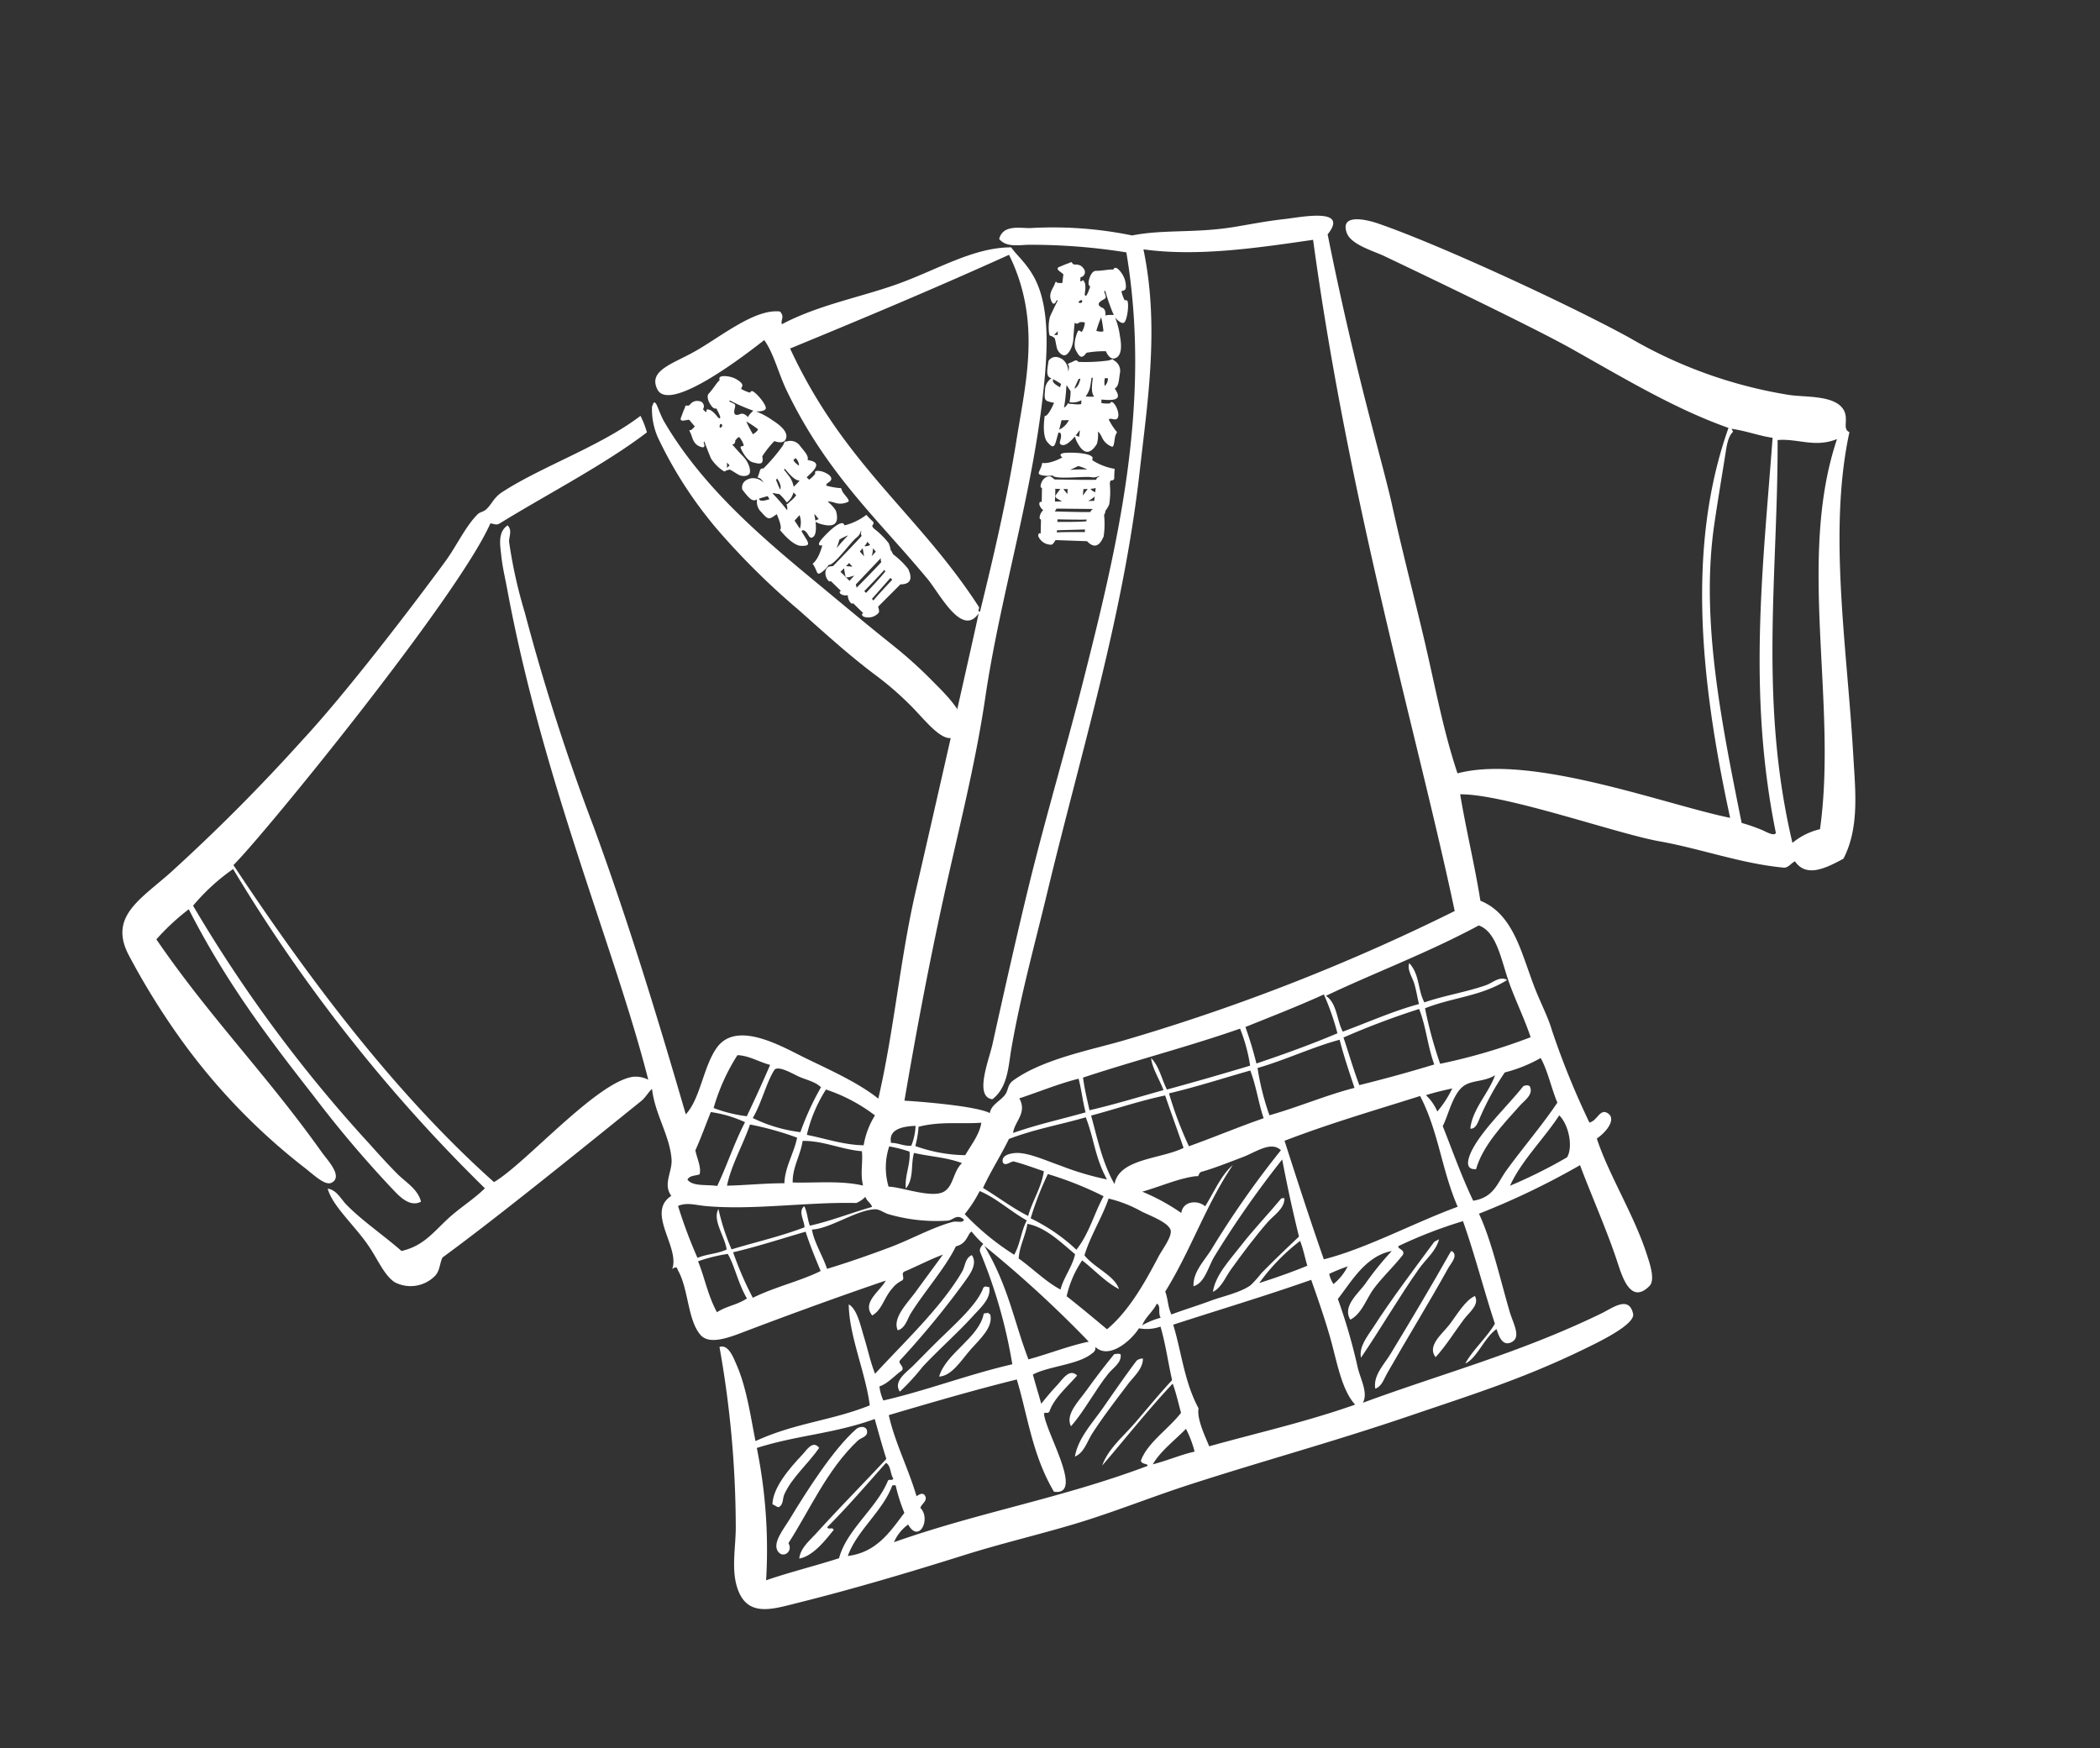 <svg xmlns="http://www.w3.org/2000/svg" width="259.53" height="216.069" viewBox="0 0 259.53 216.069">
  <rect x="0" y="0" width="259.53" height="216.069" fill="#333333" stroke="none"/>
  <g id="グループ_306" data-name="グループ 306" transform="matrix(0.951, -0.309, 0.309, 0.951, -3291.49, 1497.846)">
    <path id="パス_477" data-name="パス 477" d="M222.5,53.094c-.5-2.025-4-2.861-5.8-3.758a56.877,56.877,0,0,1-16.575-12.807c-5.672-6.044-18.689-18.142-25.233-23.072-1.091-.82-4.087-2.7-4.018-.086.042,1.561,2.424,3.126,3.531,4.177,4.2,3.975,14.931,14.2,18.522,18.1,5.321,5.784,9.874,11.018,15.369,15.237-9.387,12.213-12.936,28.444-14.7,45.9-7.07-4-20.888-15.115-30.347-15.644-.053-5.5.7-11.123,1.178-16.777.48-5.723.814-11.48,1.373-17.223.536-5.512.7-16.605,2.769-34.315,3.655-2.387-2.6-3.05-4.5-3.448-2.361-.49-4.435-.713-6.4-1.024-4.719-.749-8.248-2.409-12.12-2.867A48.533,48.533,0,0,0,133.913.744C132.7.4,130.829-.78,129.786.816c.516,1.357,2.269,1.483,3.379,1.859a74.5,74.5,0,0,1,11.057,4.581c-2.8,18.739-12.073,33.883-21.587,48.966-4.544,7.2-9.6,14.521-14.271,22.09-3.257,5.282-6.782,11.234-10.123,16.911-1.028,1.748-4.175,5.456-2.118,6.461,2.287-.787,3.169-3.326,4.149-5.181,3.139-5.945,6.775-11.428,10.232-17.067,9.273-15.125,19.456-29.516,26.862-45.8,3.73-8.2,7.923-16.42,8.98-26.082,6,2.9,13.15,4.135,20.306,5.357C160.77,45.481,160,75.19,157.663,97.217a249.734,249.734,0,0,1-43.815,2.573c-4.112-.117-10.194-.916-14.538.477-.9.288-.919.97-1.536,1.388-.837.566-2,.627-2.472,1.56-1.461-1.487-8.958-4.5-9.563-4.718,3.9-7.439,7.969-14.883,12.3-22.279,4.242-7.24,8.814-14.395,12.62-22.062,5.557-11.2,13.1-21.77,18.379-33.472,1.665-3.693,3.869-8.854,3.519-13.068-.209-2.522-1.335-4.135-1.677-5.347-4.4-1.451-9.561-.191-14.77-.032-4.851.146-10.094-.569-15.12.309-.007-.589.644-.72.262-1.567-2.9-1.342-8.164.8-11.731,1.477-3.061.583-6.024.47-5.659,2.978.5,3.462,12.675-1.059,14.449-1.7.622,1.977.382,4.437.723,6.9,1.559,11.281,5.75,18.39,9.335,27.387.889,2.231,1.816,8.236,4.7,6.032-.432.831-13.458,22.705-17.9,30.073-4.507,7.476-7.889,15.59-12.423,23.129-1.688-2.56-4.427-5.064-6.888-7.421-2.2-2.1-6.638-7.287-10.123-4.752-2.325,1.691-3.9,5.389-6.219,6.667.357-11.7.631-24.416.152-37.283a265.367,265.367,0,0,1,.091-27.887,58.855,58.855,0,0,1,.849-8.849c.15-.621.858-1.227.455-2.016-1.457.415-1.638,2.123-1.883,3.245-.308,1.4-.419,2.9-.6,4.25-3.161,24.075-1.063,46.43-2.154,63.039a3.413,3.413,0,0,0-1.689-.93c-4.518-.769-16.069,6.169-20.356,7.07-7.8-13.373-13.635-29.6-18.518-47.215,4.64-2.319,36.65-22.955,43.24-30.34.394.107.584.506,1.166.337,6.479-1.58,14.572-2.9,20.725-5.07a11.219,11.219,0,0,0-.127-2.184C75.055,9.964,67.307,10.084,61.685,11.6c-1.246.336-1.72,1.1-2.628,1.453-.381.144-.756.04-1.067.2-1.926.967-3.684,2.923-5.68,4.359C46.4,21.859,35.557,29.328,28.689,33.146A229.359,229.359,0,0,1,8.014,43.727C3.392,45.715-.858,46.566.15,51.94A90.4,90.4,0,0,0,2.96,63.425a76.847,76.847,0,0,0,9.605,19.888c.9,1.3,1.808,3.134,2.75,2.941,1.559-.319.329-2.792-.047-3.992-3.535-11.275-7.983-20.037-11.3-31.3a28.37,28.37,0,0,1,4.958-2.3c1.618,10.169,4.509,18.367,7.563,26.75a141.133,141.133,0,0,0,5.546,13.6c.527,1.076,1.323,3.18,3.02,2.893.119-1.605-1.081-2.9-1.748-4.23-.74-1.473-1.394-2.923-2.064-4.449A174.126,174.126,0,0,1,9.568,48.407a25.451,25.451,0,0,1,6.109-2.784,196.709,196.709,0,0,0,17.4,47.147c-1.576.782-3.15,1.191-4.765,1.846-2.626,1.066-4.366,2.614-7.432,2.339-1.477-2.494-3.465-5.043-4.707-7.547-.435-.883-.586-2.114-1.585-2.6-.125,2.238,1.818,5.422,2.669,8.476.535,1.916.692,3.912,1.629,5.08a4.237,4.237,0,0,0,4.722.921c1.035-.4,1.215-1.358,1.841-2,8.013-2.617,21.834-7.945,29.326-10.8.681-.259,1.253-.829,1.744-1.012-.631,3.083.314,6.2-.4,9.042-.373,1.473-1.984,2.553-1.421,4.263-3.644.986-.912,6.362-2.683,8.636.342-.1.66-.168.607.3.578,2.61-.763,6.234.194,8.518.7,1.66,3.609,1.385,5.756,1.283,6.193-.3,12.967-.521,18.1-.585-1.094,1.039-3.673,1.656-2.925,3.576,1.367-.261,2.1-1.678,3.415-2.425a3.438,3.438,0,0,1,1.419-.539c.529-.141.014-1,.786-.972,1.665-.16,3.411-.444,5.011-.511-1.387,1.016-3.078,2.215-4.626,3.338-1.416,1.026-3.759,2.175-3.57,3.832.981.045,1.55-.964,2.205-1.511,2.405-2.016,5.9-4.1,7.834-6.138,1.455.127,1.836-1.039,2.412-1.136a11.893,11.893,0,0,0,.9,1.9c-.321.206-.665.4-.677.815a62.471,62.471,0,0,1-.506,14.442c-5.335-.485-11.2-.192-16.543-.671a5.84,5.84,0,0,1,.08-1.808c1.067.013,2.17-.686,3.261-1.017.486-.385-.287-1,.178-1.273a106.688,106.688,0,0,0,10.37-6.608c.91-.693,2.45-1.627,2.068-3-.93.087-1.164,1.02-1.781,1.571-3.8,3.4-9.581,6.107-14.126,8.679-.106-1.46.071-3.132.1-4.709.024-1.532.266-3.574-.547-4.452-1.164,3.741-.623,8.656-1.385,12.674-5.2.339-9.39-.8-14.793-.166.3-2.7,1.018-6.6.677-9.784-.087-.818-.146-2.69-1.319-2.652a127.251,127.251,0,0,1-4.951,21.748c-.707,2.227-2.08,4.638-2.153,7.021-.127,4.133,3.266,4.07,6.591,4.3,7.166.5,14.532.677,21.385.741,4.786.045,9.507.449,14.177.555,4.894.113,9.862-.235,14.72-.235,9.549,0,18.631.465,28.9.321,7.89-.113,14.5-.024,22.69-1.155,1.887-.261,7.168-.925,7.3-2.316.218-2.331-2.191-1.459-3.68-1.251-11.076,1.547-21,.985-31.477,1.4.99-.989.626-2.639.728-4.275a69.854,69.854,0,0,0,.291-8.885c2.186-1.456,4.869-4,8.169-3.577a38.574,38.574,0,0,0-4.433,2.888c-1.286.9-3.5,1.764-3.06,3.6,1.636-.284,2.67-1.868,4.033-2.813,1.457-1.011,3.084-1.77,4.591-2.78.613-.529-.6-1.06-.087-1.226a56.651,56.651,0,0,1,8.468-.46c.113,4.541-.185,8.8-.168,13.275-1.471,1.317-3.566,2.206-5,3.547,1.551-.146,3.224-2.316,4.992-2.854-.013.974.038,2.379,1.353,2.095,1.252-.27.809-2.145.852-3.607.119-4.158.59-9.077.133-12.719a94.564,94.564,0,0,0,13.733-1.846c.154,3.711.67,8.575.69,12.7.01,1.922-.122,5.666,2.839,4.166.966-.487.917-2.637.912-4.031-.019-5.054-1.442-10.71-1.45-15.323,1.421-.416,3.005-1.523,2.3-2.494-.746-1.027-1.512.421-2.56.334a99.782,99.782,0,0,1-.884-12.254c.07-1.706-.32-3.864-.417-5.994-.093-2.066-.068-4.175-.258-5.885-.354-3.165-1.329-4.864-2.784-6.108.685-4.343,1.031-8.918,1.686-13.283,5.3,1.684,16.921,10.622,21.6,13.121,4.616,2.464,8.746,5.738,13.589,7.838.5.261,1.064-.217,1.6-.3.694,2.318,3.173,2.045,5.8,1.55,3.106-3.048,4.022-7.643,5.126-11.847,3.419-13.02,5.567-27.209,11.872-38.066-.774-.7.494-1.53.15-2.924M101.026,5.713c9.673-.74,19.387-1.544,29.312-2.653,1.306,9-2.911,15.629-6.152,21.971-3.315,6.486-7.067,12.712-10.87,18.84-.109.046-.134-.029-.158-.108.015-.184.2-.253.194-.45-3.55-13.346-10.436-21.842-12.326-37.6m27.6,97.144c3.463-.238,6.9-.43,10.471-.83a31.681,31.681,0,0,1,.113,5.084c-3.671.313-7.2.419-10.68.455a45.367,45.367,0,0,0,.1-4.709m-21.019-.257c6.854-.032,13.4.39,20.328.247a20.5,20.5,0,0,1-.229,4.733q-5.392-.117-10.692-.37c-.231-1.375-.006-3.018-.657-4.3-.269,1.173.167,2.832.231,4.236-3.169-.134-6.394-.187-9.467-.46.131-1.385.24-2.785.486-4.091m19.679,11.682c-3.224.059-6.6.345-9.853.439a45.5,45.5,0,0,1-.322-6.978c3.374.287,6.944.29,10.426.42.106,2.169-.272,4.005-.251,6.118m-10.709-6.439c.035,2.274.119,4.585.165,6.868-3.084.459-7.966-1.226-9.5,1.616-.619-2.952-.261-6.129-.135-8.943,3.152.16,6.433.129,9.467.459M89.592,118.62A142.246,142.246,0,0,1,98.2,133.863c-2.45-.275-5.215-.1-7.766-.222-.26-4.992.441-9.322-.844-15.021m10.34,4.437c-.784,1.363-2.223,2.276-3.06,3.6-1.432-1.473-2.46-3.535-3.729-5.246.543-1.41,1.679-2.415,2.345-3.743,1.971,1.085,3.156,3.312,4.444,5.388m-3.85-5.911a38.518,38.518,0,0,1,3.712-4.549,42.616,42.616,0,0,1,5.706,4.742c-1.816,1.7-3.069,3.788-5.24,5.246a22.5,22.5,0,0,0-4.177-5.438m1.255,10.53a13,13,0,0,1,3.193-3.625c1.078,1.593,1.944,3.5,3.231,4.784-.005-1.767-2.067-3.411-2.77-5.282,1.437-2.078,3.488-3.734,5.007-5.754a15.748,15.748,0,0,1,3.419,2.817c1.068.995,2.659,2.3,2.666,3.233.006.8-1.724,1.988-2.408,2.653-2.432,2.362-5.474,5.251-8.852,6.6-1.15-1.825-2.3-3.654-3.486-5.427m1.993-25.065c2.573-.015,5.275-.22,7.718-.046-.082,1.458-.378,2.768-.462,4.224-3.1-.118-6.075-.423-9.309-.35.622-1.318,2.455-1.8,2.053-3.828m-2.779,4.376c3.5-.177,6.556.29,9.867.386.17,2.8-.46,5.041.12,8.118a35.292,35.292,0,0,1-4.9-3.372c-1.552-1.168-3.392-2.886-4.875-3.238-.419-.1-1.725-.361-1.818.612.088.6.86.214,1.3.31,1.108.7,2.131,1.531,3.187,2.311-.866,1.772-2.47,3.036-3.555,4.657-1.529-1.5-2.8-3.368-4.237-5.012,1.529-1.666,3.343-3.133,4.914-4.771m-2.617-2.965c-.67,1.324-2.01,2.188-3.134,3.2a18.84,18.84,0,0,1-5.518-2.982A12.1,12.1,0,0,0,86.4,102.1c2.824.181,5.009,1.293,7.529,1.921m-7.846-2.139a7.253,7.253,0,0,1-1.256,2.163c-.881-.185-1.439-.842-2.273-1.1.191-1.8,2.189-1.448,3.529-1.066m-1.691,2.8c-.368,1.57-1.5,2.616-1.845,4.2,1.371-.882,1.471-2.637,2.32-3.878,1.73,1.04,3.678,1.762,5.25,3.032-1.375.638-1.846,2.382-3.232,2.667-1.693.347-4.9-2.25-6.294-2.7a8.307,8.307,0,0,1,1.612-4.712,16.631,16.631,0,0,1,2.188,1.39M81.711,99.1a10.125,10.125,0,0,0-2.468,3.078c-2.326-.794-4.207-2.237-6.284-3.393a18.032,18.032,0,0,1,3.981-4.6A20.774,20.774,0,0,1,81.711,99.1m-9.477.234c2.461.765,4.251,2.51,6.574,3.477-.309,1.417-1.063,2.529-1.177,4.08-2.415-1.456-5.4-2.077-8.152-3.046.524-1.775,1.97-2.915,2.754-4.51m-3.762,4.282c-2.212-.733-4.589-1.23-6.838-1.91,1.345-2.335,3.431-4.162,5.044-6.312a38.039,38.039,0,0,1,5.034,3.348c-.96,1.708-2.555,2.98-3.239,4.875m5.792-11.97c.9.784,1.67,1.17,2.178,2.081a34.207,34.207,0,0,0-4.137,4.49,18.4,18.4,0,0,1-5.059-3.481c1.562-1.356,2.914-3.6,4.355-4.805.62-.519,2.17,1.286,2.663,1.715m-6.422-4.884c1.366.494,2.283,1.646,3.478,2.393q-2.3,2.612-4.707,5.146a17.551,17.551,0,0,1-3.586-2.235,24.824,24.824,0,0,1,4.815-5.3m-8.994,12.56c.491-.749.3-1.97.416-2.975,1.146-1.269,2.19-2.608,3.278-3.916a15.039,15.039,0,0,1,3.636,2.5c-2.072,2.03-3.723,4.349-5.71,6.436-1.053-.572-2.908-.838-3.247-1.884.412-.433,1.12-.126,1.627-.163M55.618,116.2c-.436-2.474-.11-4.423-.275-6.71a20.176,20.176,0,0,1,3.775.268c.366,1.656.085,3.859.552,5.97-1.523.408-2.546.089-4.052.472m4.768-.329a41.2,41.2,0,0,1-.576-6.1c3.008.255,6.2.251,9.309.35-.012,1.661.122,3.423.269,5.194-2.7.413-5.9.115-9,.558m9.55-8.8c-.964.346-.536,1.651-.782,2.49-3.291.158-6.272-.138-9.418-.192a27.816,27.816,0,0,1,0-5.243c-1.154,1.029-.3,3.442-.58,5.075-1.388.153-2.4-.235-3.751-.136a60.122,60.122,0,0,1-.3-6.843c1.157-.126,2.092.569,3.229,1.059,5.392,2.321,12.148,3.4,17.831,5.4a3.389,3.389,0,0,0,1.31-.38c.014.657.369.82.406,1.443-2.651-.1-5.491.079-8.035-.172-.042-.883.206-1.565.089-2.5m16.841,7.516c-2.556-.149-5.588.469-8.445.592s-5.614.18-8.118.12c0-1.666-.515-3.692-.268-5.193,2.1.6,5.905-.586,8.142.014.591.159.948.778,1.447,1.111a21.212,21.212,0,0,0,6.768,3.029c.641.1,1.295-.5,1.882.479-.227.426-.876-.123-1.408-.153m1.71-.455a15.864,15.864,0,0,0,2.641-2.143c1.683,1.447,2.877,3.6,4.419,5.253-1.1,1.069-1.656,2.511-2.793,3.552a31.858,31.858,0,0,1-4.266-6.662M60.578,149.78c-3.176-.009-6.2-.247-9.418-.193a63.223,63.223,0,0,0,3.961-15.909c5.221.029,9.6,1.282,14.967,1.1-.065,1.7-.149,3.394-.158,5.135-3.585,1.988-7.419,3.97-11.026,6.038-1.1.629-2.5,1.163-3.016,2.35,1.742.247,3.855-1.216,5.14-2.054-.034-.458-.6-.136-.656-.567,3.273-1.669,6.284-3.517,9.365-5.317.483.532.063,1.437.26,2.157-.356.182-.38-.123-.692-.009-2.349,2.81-6.753,4.2-8.728,7.27m1.117.07c2-2.621,5.863-3.962,7.895-6.564.208-.078.253.085.425.059a21.91,21.91,0,0,0-.027,3.593c-2.346,1.646-4.759,3.6-8.293,2.911m44.747.98c-1.708-.17-3.662.017-5.4-.105,1.361-1.238,3.462-1.968,5.258-2.905a13.557,13.557,0,0,1,.142,3.011m.083-9.26c-1.986,1.091-3.964,2.374-5.961,3.586-1.939,1.174-4.2,2.051-5.51,3.776,3.454-2.088,7.484-4.787,11.412-6.937.047,1.313-.08,2.507-.136,3.751-2.086,1.436-5.108,2.229-6.554,4.107-.024.5.813.607.573.859-11.42.519-21.439-1-32.7-.72a5.22,5.22,0,0,1,2.339-1.536c.53,2.691,2.937.217,2.071-1.485.279-.431,1.059-.513,1.028-1.158-.054-.542-.492-.527-1.033-.361.1-3.681-.5-7.2-.163-10.595,5.527.148,11.04.317,16.408.7-.1,4.709-1.071,9.431.079,14.611,3.474,1.724,1.263-7.4,1.817-9.582.311-.114.336.192.691.011,1.05-1.413,3-2.207,4.651-3.2-.609-1.207-1.92-.06-2.694.36-.96.521-1.947,1.156-2.6,1.586.057-1.243.07-2.516.134-3.752,2.155-.377,5.5.533,7.561-.154.432-.144.738-.2.835-.708,1.1,2.042,4.429.647,5.838-.524a5.188,5.188,0,0,0,2.6.624c-.078,2.354-.48,4.484-.686,6.749m1.047-7.781a9.887,9.887,0,0,0-2.451.175c.632-.808,1.827-1.227,2.532-1.985.44.462-.267,1.134-.081,1.81m.789,16.963c-.087-1.272-.434-3.708.2-4.869-.669-3.65.15-7.268.213-10.8,5.978,0,11.857.143,17.935,0,.056,2.478.12,4.995.022,7.584-.112,2.969-.665,6.494.377,8.761-6.516.159-12.524-.417-18.75-.676m12.123-17.279a24.912,24.912,0,0,1,6.411-3.393c.06,1.131-.076,2.126-.1,3.194-2.174.169-4.254.2-6.31.2m-4.494-5.655c-1.239,1.009-2.9,1.867-3.353,3.518,1.461.052,2.472-1.753,3.633-2.74a121.181,121.181,0,0,1,11.626-8.77c-.4,3.181-.734,6.4-.968,9.7-1.926.924-3.75,1.785-5.818,2.87a13.684,13.684,0,0,1-1.743,1.01c-1.553.476-3.616.223-5.328.295s-3.355.029-5.085.111c-.133-1.1.2-1.882.15-2.924,4.585-3.873,8.005-8.546,12.769-12.292-1.732.711-3.308,2.536-4.819,3.788-.6-1.026-2.393-1.508-3.059-.125a25.666,25.666,0,0,0-3.774-3.995c2.308.09,4.868-.188,6.942.236.381.263.3-.39.91-.306,1.527.058,3.468-.064,5.353-.16,1.667-.088,3.9-.827,4.673.654a115.9,115.9,0,0,0-12.11,9.135m12.1-13.684a31.454,31.454,0,0,1,.407-6.01c3.448.126,7.316-.363,10.728-.186-.133,2-.108,4.118-.091,6.225-3.53-.229-7.457.117-11.043-.029m1.081,22.289a3.429,3.429,0,0,1-.114-1.36,21.38,21.38,0,0,1,2.451-.176,6.68,6.68,0,0,1-2.338,1.536m17.548-4.345c-5.817.218-12.317,1.426-17.739,1.068-.116-5.2-.107-10.322-.091-15.437,6.082-.319,11.814-.129,17.644-.084.818,4.918-.291,9.392.186,14.452M139.8,114.039c-.094-2.122-.024-4.132-.042-6.2a96.681,96.681,0,0,1,9.986-.466c.126,2.533-.426,4.6-.344,7.1-3.259-.058-6.455-.211-9.6-.435m8.16,6.081a6.014,6.014,0,0,0-.711-2.352c1.166,0,2.254.11,3.351.208a12.879,12.879,0,0,1-2.64,2.144m13.5,10.34a61.645,61.645,0,0,1-7.788,1.162c2.284-2.5,5.749-4.2,8.477-6.395.759,1.5.435,4.254-.689,5.233m.952-6.8c-2.593,2.043-5.661,3.908-8.551,6-1.55,1.12-2.492,2.732-5.091,2.319-.454-3.457-.517-6.647-.731-9.937,1.027-.981,2.377-3.383,3.969-3.907,1.243-.409,2.566.307,4.127-.072-1.469,1.9-3.952,3.1-4.949,5.329.644.3,1.209-.546,1.61-.987a33.3,33.3,0,0,1,4.588-4.3,17.806,17.806,0,0,0,4.768-.328c.346,1.682.1,3.948.259,5.884m-1.075-15.531c.114,2.384.423,4.7.431,6.82a71.9,71.9,0,0,1-11.652-.332,51.706,51.706,0,0,1,.344-7.1c3.619-.238,7.023.739,10.729-.188-.661-.793-1.8-.223-2.658-.2-2.508.072-5.38-.385-7.926-.33-.3-1.8.522-3.444-.269-5.193-.544.65-.17,1.793-.2,2.658-.031.935-.174,1.756-.224,2.525-3.141-.175-6.653.192-10.01.332-.289-1.541.418-3.564-.621-4.853,6.448-.852,13.522-1.146,20.66-2.436,1.964,1.518,1.246,5.181,1.4,8.3m37.053-7.808c-.433.311-1.128-.6-1.715-1.062a21.754,21.754,0,0,0-1.923-1.44c1.462-12.618,2.937-25.432,8.116-35.993,1.17-2.383,2.6-5.126,3.949-7.765.529-1.035,1.043-2.175,1.872-2.553-.025-.133-.049-.268-.074-.4,1.582.748,2.917,1.853,4.486,2.621-6.036,14.75-12.718,29.059-14.711,46.593m5.331,1.224a8.346,8.346,0,0,0-3.76.556c1.48-18.082,8.619-32.27,13.641-47.915,2.448.562,4.047,2.354,7.021,2.153-9.306,12.541-9.991,31.015-16.9,45.206" transform="translate(3572 -342)" fill="#fff" fill-rule="evenodd"/>
    <path id="パス_478" data-name="パス 478" d="M103.06,49.967a54.423,54.423,0,0,0-3.244-5.609c-2.435-3.686-4.636-7.224-6.788-10.613C88.354,26.389,83.482,18.4,81.491,9.384c-.237-1.071-.171-2.449-.334-2.56-.023-.08-.05-.154-.159-.109-.184.068-.184.261-.35.341a8.527,8.527,0,0,0-.487,4.091A51.341,51.341,0,0,0,84.156,25.31a90.8,90.8,0,0,0,5.955,11.318c2.025,3.452,4.142,7.184,6.5,10.529A38.894,38.894,0,0,1,99.8,52.5c.961,1.952,2.08,5.052,3.545,5,3.763-.129.693-5.556-.288-7.535" transform="translate(3573.949 -341.837)" fill="#fff" fill-rule="evenodd"/>
    <path id="パス_479" data-name="パス 479" d="M86.83,120.7c-.18,1.418-1.774,2.084-2.943,2.752-2.544,1.458-5.379,2.668-7.937,4.087a27.22,27.22,0,0,1-3.622,2.049c-.427-1.485,1.544-2.021,2.564-2.543,1.216-.622,2.542-1.322,3.781-1.939,2.7-1.349,6.092-2.789,7.439-4.548.406-.194.452.134.718.142" transform="translate(3573.759 -339.068)" fill="#fff" fill-rule="evenodd"/>
    <path id="パス_480" data-name="パス 480" d="M85.779,123.835c-.059,1.674-2.186,2.563-3.644,3.432-1.482.883-3.23,2.391-4.74,1.98,1.678-2.5,6.189-3.038,7.642-5.688.237-.062.311.111.559.034.006.16.072.233.182.243" transform="translate(3573.883 -338.994)" fill="#fff" fill-rule="evenodd"/>
    <path id="パス_481" data-name="パス 481" d="M61.156,132.832c-1.924,1.46-4.33,2.433-5.863,4.118-.42.462-.451,1.139-1.137,1.314-.289-.086-.4-.439-.656-.57.665-1.921,3.307-3.565,5.471-4.736.581-.313,1.74-1.342,2.185-.127" transform="translate(3573.302 -338.782)" fill="#fff" fill-rule="evenodd"/>
    <path id="パス_482" data-name="パス 482" d="M67.469,132.5c-.014.946-.915.7-1.478.963-4.754,2.261-8.3,6.338-12.061,9.4.268,1.17-1.238,1.655-1.553.562-.348-1.219,1.533-2.4,2.686-3.393,3.112-2.686,7.763-6.521,11.215-8,.318-.137,1.087-.12,1.19.469" transform="translate(3573.273 -338.789)" fill="#fff" fill-rule="evenodd"/>
    <path id="パス_483" data-name="パス 483" d="M123.959,121.508c-.377,1.258-1.9,1.589-2.907,2.193-2.057,1.236-4.138,2.7-6.13,4.168-.959.708-1.781,1.761-2.954,1.925.956-1.906,3.192-3.086,5.121-4.4,2.059-1.4,4.468-2.688,6.445-3.949.209-.078.254.083.425.058" transform="translate(3574.725 -339.045)" fill="#fff" fill-rule="evenodd"/>
    <path id="パス_484" data-name="パス 484" d="M156.239,117.834c.172,1.1-1.191,1.473-1.863,1.862-2.786,1.61-5.947,3.331-7.617,5.821-1.613-.394-.231-1.908.248-2.391,2.035-2.049,6.132-3.986,8.491-5.568.32-.014.6.03.742.276" transform="translate(3575.553 -339.139)" fill="#fff" fill-rule="evenodd"/>
    <path id="パス_485" data-name="パス 485" d="M99.256,133.334c-.173,1.014-1.419,1.3-2.155,1.778-2.164,1.41-4.343,3.566-6.431,4.775-.235-1.624,1.853-2.634,3.194-3.626,1.541-1.138,3.191-2.268,4.65-3.2.268.061.572.073.742.277" transform="translate(3574.206 -338.762)" fill="#fff" fill-rule="evenodd"/>
    <path id="パス_486" data-name="パス 486" d="M101.728,134.638c-.368,1.211-1.772,1.77-2.724,2.434-2.01,1.405-4.113,2.835-6.079,4.436-.926.753-1.682,1.954-2.932,2.058,1.089-2.054,3.3-3.241,5.206-4.686,1.876-1.422,3.8-2.891,5.7-4.227a1.151,1.151,0,0,1,.825-.014" transform="translate(3574.19 -338.726)" fill="#fff" fill-rule="evenodd"/>
    <path id="パス_487" data-name="パス 487" d="M140.214,131.982c-.82,1.3-2.315,1.832-3.5,2.717-3.432,2.561-6.773,5.574-10.207,8.232.165-1.382,1.58-2.267,2.6-3.1,3.187-2.6,7.011-5.275,10.44-7.723l.667-.123" transform="translate(3575.078 -338.788)" fill="#fff" fill-rule="evenodd"/>
    <path id="パス_488" data-name="パス 488" d="M141.238,133.816c.671.758-.609,1.444-1.039,1.847-3.511,3.281-7.575,6.727-11.247,10.079-.559.511-1.134,1.343-1.962,1.329.253-1.653,1.956-2.494,3.085-3.467,3.6-3.1,7.489-6.507,11.028-9.763l.134-.025" transform="translate(3575.09 -338.744)" fill="#fff" fill-rule="evenodd"/>
    <path id="パス_489" data-name="パス 489" d="M142.043,139.831c.268,1.2-1.312,1.718-2.189,2.337-1.542,1.085-3.077,2.4-4.761,3.362-.63-1.663,1.692-2.5,2.844-3.284,1.354-.93,2.723-2.228,4.107-2.414" transform="translate(3575.285 -338.597)" fill="#fff" fill-rule="evenodd"/>
    <path id="パス_509" data-name="パス 509" d="M98.256,31a.778.778,0,0,0,.224-.025c.028-.008.053-.017.079-.028a.616.616,0,0,0,.1-.055c-.119.026-.254.06-.406.108" transform="translate(3574.391 -341.248)" fill="#c0c1c1"/>
    <g id="グループ_304" data-name="グループ 304" transform="matrix(0.999, -0.035, 0.035, 0.999, 3657.344, -335.403)">
      <path id="パス_494" data-name="パス 494" d="M9.547,3.036c-.12-.128-.386.053-.386.053a4.812,4.812,0,0,1-.8-.743c-.2-.29.832-.159-.208-1.4C7.638.321,6.571-.149,6.319.044s.015.28-.253.37-1.115.755-1.709,1.048S4.089,3.2,4.352,3.4s.228-.008.262.2.161,1.118.031,1.172-.182-.009-.309-.375a3.049,3.049,0,0,0-.466-.924c-.1-.066-.466-.44-.48-.106L3.218,3.5l-.2-.467a.638.638,0,0,0-.1-1.1,1.079,1.079,0,0,0-1.137-.029c-.167.076-.3.136-.41.063-.283-.188-.256,0-.492.231s-.69.793-.69.793-.53.443.185.56.6.144.6.144l.365.989a2.435,2.435,0,0,1-.558.256c-.211.045-.278-.3-.218.334s-.2,1.416.635,2.061c.57.441.482-.379.482-.379s.155-.239.14.03.018,1.75.051,2.132a5.278,5.278,0,0,0,.943,2,.27.27,0,0,0,.334,0,.929.929,0,0,0,.35.04c.186,0,.744.917,1.043,1.143s.818.425,1.135.2.463-1.272,0-2.308S4.92,8.342,4.92,8.342s.322.217.535-.313c0,0,.539-.358.61-.19a2.642,2.642,0,0,1,.164,1.118c-.041.054-.124.039-.207.025-.122-.02-.246-.036-.259.147-.02.317.181,1.77.824,2.2s1.166.828,1.325-.315a12.583,12.583,0,0,1,2.055-1.26s.888.833,1.43.234.08-1.638-.757-2.713A9.135,9.135,0,0,0,9.089,5.535s.965.408,1.242.094S10,3.517,9.547,3.036M3.732,10.688a4.061,4.061,0,0,0-.415.19,3.849,3.849,0,0,0,.227-.639l.189.449m4.2-4.8c-.386-.915-.827-.685-1.018-.714s-.553-.1-.36-.553c.253-.595.629-.638.131-1.088s-.148-.354-.148-.354A22,22,0,0,0,8.8,5.328c-.992.44-.864.561-.864.561m.613,1.763c.055.2-.7.4-.782.4a13.535,13.535,0,0,1-.231-1.77A13.974,13.974,0,0,1,8.547,7.652M4.574,5.632c.027.122-.073.252-.263.286s-.086-.2-.086-.2l.126-.186c.06-.085.2-.017.223.1" transform="translate(0 0)" fill="#fff"/>
      <path id="パス_505" data-name="パス 505" d="M11.447,7.755A8.074,8.074,0,0,1,10.105,7c-.484-.243.239-.408.239-.408,1.086-.215.057-1.387-.59-1.707S9.2,4.9,9.127,5.04a3.615,3.615,0,0,1-.948.421l-.186-.382C9.276,4.558,10.3,4.041,9.139,3.3l-.3-.192c.3-.4.044-1.011-.262-1.879A1.474,1.474,0,0,0,7.164.066c-.243-.03-.041-.244-.564.3A21.189,21.189,0,0,1,3.337,2.225c-.417-.2-.459.126-.842.551s-.028.362-.028.362a1.577,1.577,0,0,1,.3.74A1.85,1.85,0,0,0,1.5,2.844C.064,2.658,0,3.781,0,3.781.434,5.18.666,5.61,1.208,5.558c.025,0,.056,0,.086,0a1.746,1.746,0,0,0-.019,1.69c.473,1.271.618,1.125,1.685.852.06,1.046,0,1.884-.294,1.967,0,0,.746,2.323,1.762,2.731s1.067.167.856-.821c-.041-.193-.1-.481-.171-.84.1-.071.2-.107.3-.024.5.452.148,1.387.846,1.16.431-.143.718-.953.88-1.622.115.067.2.214.375.347.3.224,1.123.846,1.722.681s.711-1.045.744-1.455a3.991,3.991,0,0,0-.559-1.39s.046-.129.706.341a2.16,2.16,0,0,0,1.693.5c.276-.137-.3-1.147-.278-1.575s-.089-.336-.089-.336M7.17,2.522c.22-.094.351-.145.351-.145A1.329,1.329,0,0,1,7.6,3.4a2.1,2.1,0,0,1-.425-.874M4.328,4.093c.057-.044.119-.088.179-.131.113.439.213,1.107-.108,1.423-.065-.587-.071-1.292-.071-1.292M1.544,5.548c.333,0,.76.036,1.13.075q.035.212.066.431c-.56-.042-1.2-.064-1.2-.506m3.49,5.212c-.075-.345-.166-.737-.274-1.161.4-.211.809-.427.809-.427a2.563,2.563,0,0,1-.535,1.588M4.762,7.315A.345.345,0,0,1,4.6,7.36c-.084,0-.109-.02-.091.149a1.468,1.468,0,0,1-.178.576A21.527,21.527,0,0,0,3.417,5.66c-.01-.051-.028-.125-.049-.215a8.361,8.361,0,0,0,.751.433,6.652,6.652,0,0,1,.5,1.279,2.187,2.187,0,0,0,1.2-.876,4.827,4.827,0,0,1,.2.44,3.422,3.422,0,0,1-.859.427c-.177.071-.331.134-.4.169m2.86,3.148a.96.96,0,0,0-.449.022A7.009,7.009,0,0,0,7.3,9.763c.03-.3.322.7.322.7M6.082,5.63a3.062,3.062,0,0,0-.128-1.564c-.1-.335-.194-.606-.275-.825l.145-.078c.362,1.009.67,1.782,1.214,2a8.951,8.951,0,0,1-.956.466" transform="translate(4.191 10.25)" fill="#fff"/>
      <path id="パス_510" data-name="パス 510" d="M8.771,1.115A9.858,9.858,0,0,1,8.316.1,7.413,7.413,0,0,1,5.348.4S5.3.116,5.207.065c-.442-.243-1.746.229-3,.908s-.3.808-.3.808C.824,3.336,0,3.506,0,3.506.354,4.653-.281,5.272,1.105,4.733a3.272,3.272,0,0,0,.736-.425c.505.357,3.471-1.682,4.345-1.975a1.377,1.377,0,0,0,.783-.56l.114,0a.556.556,0,0,0-.2.564c-.338.23-4.559,2.285-4.559,2.285s.075.057-.412-.067-.964.462-.892,1.179.359.551.359.551l.77,1.587c-.281-.057-.274.254-.069.446a1.322,1.322,0,0,0,.686.338,1.218,1.218,0,0,0-.087.6c.071.717.359.551.359.551L3.8,11.4c-.281-.057-.274.255-.069.446a1.722,1.722,0,0,0,1.839.172c.231-.119.221-.753.221-.753L9.326,9.617c1.777.636,1.568-1.076,1.565-1.449a10.257,10.257,0,0,0-1.1-2.3C9.683,5.7,9.771,5.4,9.641,5.25A3.224,3.224,0,0,0,9.7,4.3,10.258,10.258,0,0,0,8.606,2a.907.907,0,0,1-.078-.4c.325-.149.324-.359.243-.493M3.459,2.708c.408-.492.675-.874.675-.874a5.843,5.843,0,0,1,1.2-.124,20.642,20.642,0,0,0-1.873,1M6.009,4.08c.165-.088.322-.175.465-.256-.053.3-.123.694-.178,1Zm-1.737.884.24.569c-.245-.118-.527-.242-.729-.33.151-.074.317-.154.49-.239M2.89,5.631l.566-.27c-.04.229-.1.562-.147.84-.081.462.273.388,1.029.441-.379.2-.665.357-.77.417,0,0-.493-1.111-.677-1.428m2.623,4.717s-.044-.1-.11-.249L8.446,8.442a1.017,1.017,0,0,0,.146.282s-2.683,1.348-3.079,1.624m2.62-2.884c-.641.424-2.347,1.288-3.156,1.693-.057-.124-.1-.225-.136-.284,0,0,2.808-1.356,3.233-1.623,0,0,.022.085.059.214M8.069,6.205C7.756,6.419,4.564,7.932,4.1,8.152a2.177,2.177,0,0,0,.038-.41l4-1.99.032.011a.513.513,0,0,0-.1.442M7.852,4.773l-.671.356a3.114,3.114,0,0,0,.481-.869ZM7.478,3.76a1.184,1.184,0,0,1-.711-.106,2.354,2.354,0,0,0,.53-.382Z" transform="translate(9.219 22.118)" fill="#fff"/>
    </g>
    <g id="グループ_305" data-name="グループ 305" transform="translate(3709.896 -337.851) rotate(45)">
      <path id="パス_494-2" data-name="パス 494" d="M9.547,3.036c-.12-.128-.386.053-.386.053a4.812,4.812,0,0,1-.8-.743c-.2-.29.832-.159-.208-1.4C7.638.321,6.571-.149,6.319.044s.015.28-.253.37-1.115.755-1.709,1.048S4.089,3.2,4.352,3.4s.228-.008.262.2.161,1.118.031,1.172-.182-.009-.309-.375a3.049,3.049,0,0,0-.466-.924c-.1-.066-.466-.44-.48-.106L3.218,3.5l-.2-.467a.638.638,0,0,0-.1-1.1,1.079,1.079,0,0,0-1.137-.029c-.167.076-.3.136-.41.063-.283-.188-.256,0-.492.231s-.69.793-.69.793-.53.443.185.56.6.144.6.144l.365.989a2.435,2.435,0,0,1-.558.256c-.211.045-.278-.3-.218.334s-.2,1.416.635,2.061c.57.441.482-.379.482-.379s.155-.239.14.03.018,1.75.051,2.132a5.278,5.278,0,0,0,.943,2,.27.27,0,0,0,.334,0,.929.929,0,0,0,.35.04c.186,0,.744.917,1.043,1.143s.818.425,1.135.2.463-1.272,0-2.308S4.92,8.342,4.92,8.342s.322.217.535-.313c0,0,.539-.358.61-.19a2.642,2.642,0,0,1,.164,1.118c-.041.054-.124.039-.207.025-.122-.02-.246-.036-.259.147-.02.317.181,1.77.824,2.2s1.166.828,1.325-.315a12.583,12.583,0,0,1,2.055-1.26s.888.833,1.43.234.08-1.638-.757-2.713A9.135,9.135,0,0,0,9.089,5.535s.965.408,1.242.094S10,3.517,9.547,3.036M3.732,10.688a4.061,4.061,0,0,0-.415.19,3.849,3.849,0,0,0,.227-.639l.189.449m4.2-4.8c-.386-.915-.827-.685-1.018-.714s-.553-.1-.36-.553c.253-.595.629-.638.131-1.088s-.148-.354-.148-.354A22,22,0,0,0,8.8,5.328c-.992.44-.864.561-.864.561m.613,1.763c.055.2-.7.4-.782.4a13.535,13.535,0,0,1-.231-1.77A13.974,13.974,0,0,1,8.547,7.652M4.574,5.632c.027.122-.073.252-.263.286s-.086-.2-.086-.2l.126-.186c.06-.085.2-.017.223.1" transform="translate(0 0)" fill="#fff"/>
      <path id="パス_505-2" data-name="パス 505" d="M11.447,7.755A8.074,8.074,0,0,1,10.105,7c-.484-.243.239-.408.239-.408,1.086-.215.057-1.387-.59-1.707S9.2,4.9,9.127,5.04a3.615,3.615,0,0,1-.948.421l-.186-.382C9.276,4.558,10.3,4.041,9.139,3.3l-.3-.192c.3-.4.044-1.011-.262-1.879A1.474,1.474,0,0,0,7.164.066c-.243-.03-.041-.244-.564.3A21.189,21.189,0,0,1,3.337,2.225c-.417-.2-.459.126-.842.551s-.028.362-.028.362a1.577,1.577,0,0,1,.3.74A1.85,1.85,0,0,0,1.5,2.844C.064,2.658,0,3.781,0,3.781.434,5.18.666,5.61,1.208,5.558c.025,0,.056,0,.086,0a1.746,1.746,0,0,0-.019,1.69c.473,1.271.618,1.125,1.685.852.06,1.046,0,1.884-.294,1.967,0,0,.746,2.323,1.762,2.731s1.067.167.856-.821c-.041-.193-.1-.481-.171-.84.1-.071.2-.107.3-.024.5.452.148,1.387.846,1.16.431-.143.718-.953.88-1.622.115.067.2.214.375.347.3.224,1.123.846,1.722.681s.711-1.045.744-1.455a3.991,3.991,0,0,0-.559-1.39s.046-.129.706.341a2.16,2.16,0,0,0,1.693.5c.276-.137-.3-1.147-.278-1.575s-.089-.336-.089-.336M7.17,2.522c.22-.094.351-.145.351-.145A1.329,1.329,0,0,1,7.6,3.4a2.1,2.1,0,0,1-.425-.874M4.328,4.093c.057-.044.119-.088.179-.131.113.439.213,1.107-.108,1.423-.065-.587-.071-1.292-.071-1.292M1.544,5.548c.333,0,.76.036,1.13.075q.035.212.066.431c-.56-.042-1.2-.064-1.2-.506m3.49,5.212c-.075-.345-.166-.737-.274-1.161.4-.211.809-.427.809-.427a2.563,2.563,0,0,1-.535,1.588M4.762,7.315A.345.345,0,0,1,4.6,7.36c-.084,0-.109-.02-.091.149a1.468,1.468,0,0,1-.178.576A21.527,21.527,0,0,0,3.417,5.66c-.01-.051-.028-.125-.049-.215a8.361,8.361,0,0,0,.751.433,6.652,6.652,0,0,1,.5,1.279,2.187,2.187,0,0,0,1.2-.876,4.827,4.827,0,0,1,.2.44,3.422,3.422,0,0,1-.859.427c-.177.071-.331.134-.4.169m2.86,3.148a.96.96,0,0,0-.449.022A7.009,7.009,0,0,0,7.3,9.763c.03-.3.322.7.322.7M6.082,5.63a3.062,3.062,0,0,0-.128-1.564c-.1-.335-.194-.606-.275-.825l.145-.078c.362,1.009.67,1.782,1.214,2a8.951,8.951,0,0,1-.956.466" transform="translate(4.191 10.25)" fill="#fff"/>
      <path id="パス_510-2" data-name="パス 510" d="M8.771,1.115A9.858,9.858,0,0,1,8.316.1,7.413,7.413,0,0,1,5.348.4S5.3.116,5.207.065c-.442-.243-1.746.229-3,.908s-.3.808-.3.808C.824,3.336,0,3.506,0,3.506.354,4.653-.281,5.272,1.105,4.733a3.272,3.272,0,0,0,.736-.425c.505.357,3.471-1.682,4.345-1.975a1.377,1.377,0,0,0,.783-.56l.114,0a.556.556,0,0,0-.2.564c-.338.23-4.559,2.285-4.559,2.285s.075.057-.412-.067-.964.462-.892,1.179.359.551.359.551l.77,1.587c-.281-.057-.274.254-.069.446a1.322,1.322,0,0,0,.686.338,1.218,1.218,0,0,0-.087.6c.071.717.359.551.359.551L3.8,11.4c-.281-.057-.274.255-.069.446a1.722,1.722,0,0,0,1.839.172c.231-.119.221-.753.221-.753L9.326,9.617c1.777.636,1.568-1.076,1.565-1.449a10.257,10.257,0,0,0-1.1-2.3C9.683,5.7,9.771,5.4,9.641,5.25A3.224,3.224,0,0,0,9.7,4.3,10.258,10.258,0,0,0,8.606,2a.907.907,0,0,1-.078-.4c.325-.149.324-.359.243-.493M3.459,2.708c.408-.492.675-.874.675-.874a5.843,5.843,0,0,1,1.2-.124,20.642,20.642,0,0,0-1.873,1M6.009,4.08c.165-.088.322-.175.465-.256-.053.3-.123.694-.178,1Zm-1.737.884.24.569c-.245-.118-.527-.242-.729-.33.151-.074.317-.154.49-.239M2.89,5.631l.566-.27c-.04.229-.1.562-.147.84-.081.462.273.388,1.029.441-.379.2-.665.357-.77.417,0,0-.493-1.111-.677-1.428m2.623,4.717s-.044-.1-.11-.249L8.446,8.442a1.017,1.017,0,0,0,.146.282s-2.683,1.348-3.079,1.624m2.62-2.884c-.641.424-2.347,1.288-3.156,1.693-.057-.124-.1-.225-.136-.284,0,0,2.808-1.356,3.233-1.623,0,0,.022.085.059.214M8.069,6.205C7.756,6.419,4.564,7.932,4.1,8.152a2.177,2.177,0,0,0,.038-.41l4-1.99.032.011a.513.513,0,0,0-.1.442M7.852,4.773l-.671.356a3.114,3.114,0,0,0,.481-.869ZM7.478,3.76a1.184,1.184,0,0,1-.711-.106,2.354,2.354,0,0,0,.53-.382Z" transform="translate(9.219 22.118)" fill="#fff"/>
    </g>
  </g>
</svg>
